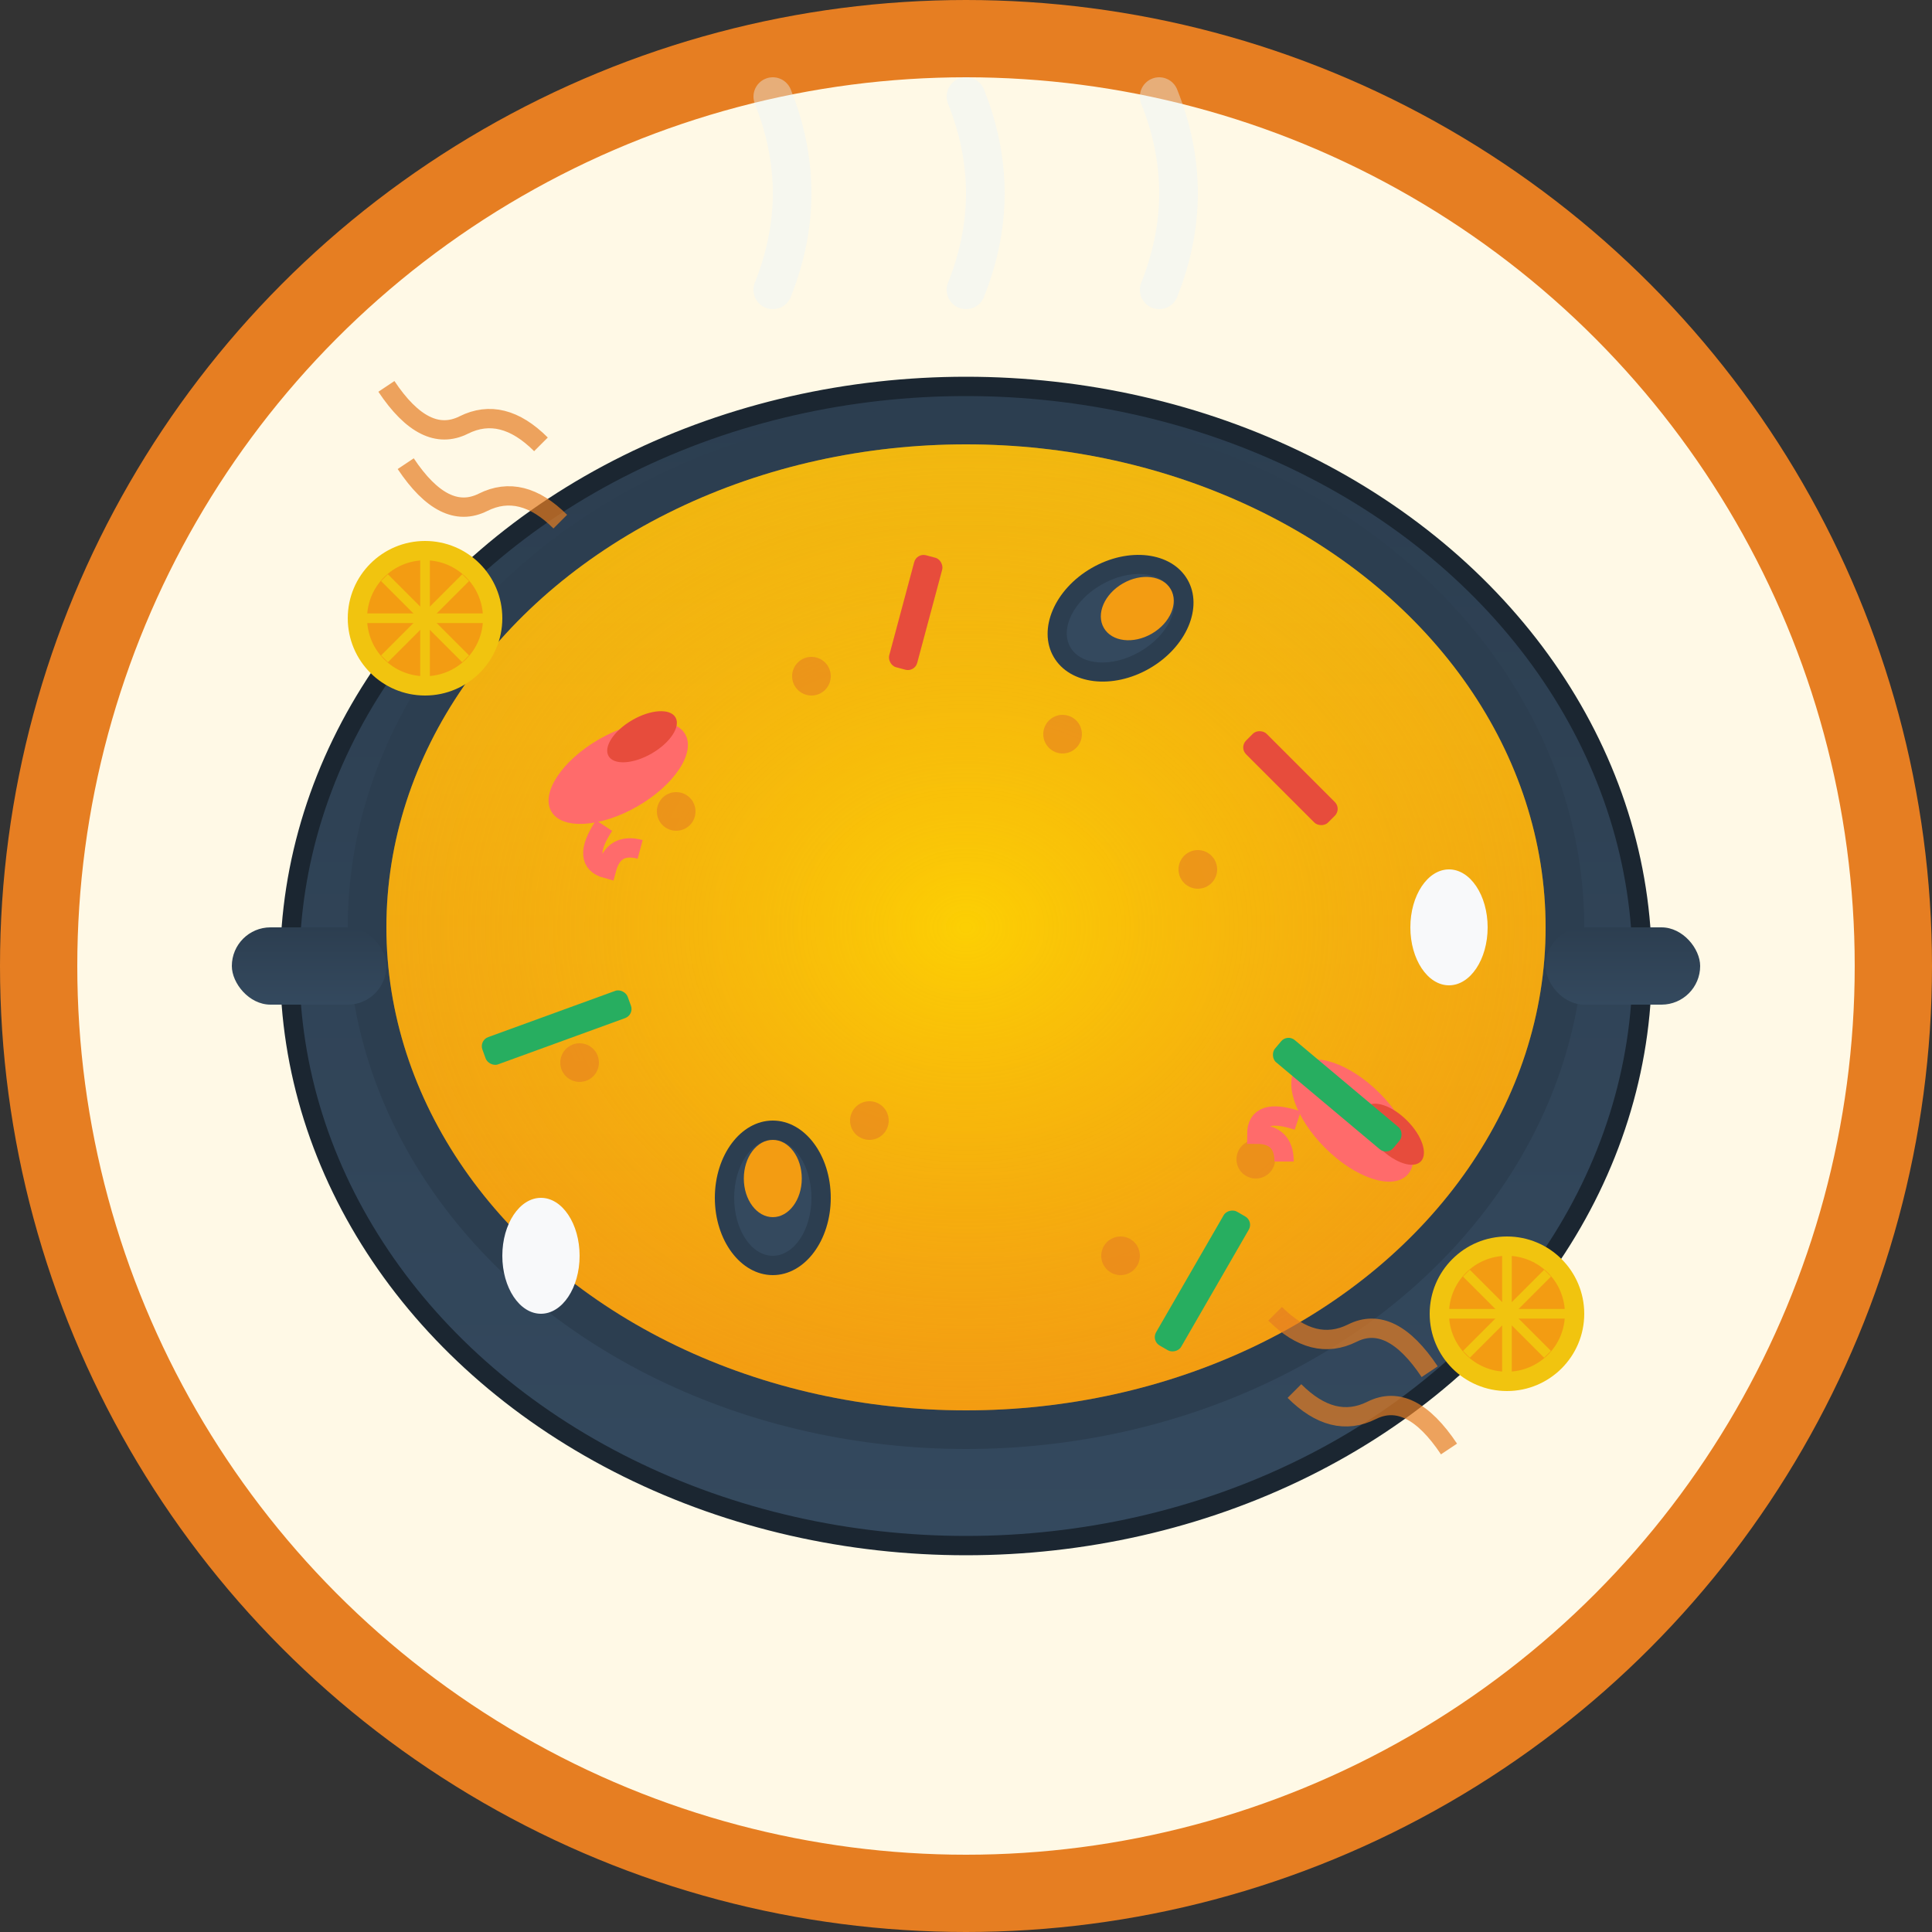 <svg width="100" height="100" viewBox="0 0 100 100" fill="none" xmlns="http://www.w3.org/2000/svg">
  <rect x="0" y="0" width="100" height="100" fill="#333333" stroke="none"/>
  <defs>
    <linearGradient id="panGradient" x1="0%" y1="0%" x2="0%" y2="100%">
      <stop offset="0%" style="stop-color:#2C3E50;stop-opacity:1" />
      <stop offset="100%" style="stop-color:#34495E;stop-opacity:1" />
    </linearGradient>
    <linearGradient id="riceGradient" x1="0%" y1="0%" x2="0%" y2="100%">
      <stop offset="0%" style="stop-color:#F1C40F;stop-opacity:1" />
      <stop offset="100%" style="stop-color:#F39C12;stop-opacity:1" />
    </linearGradient>
    <radialGradient id="saffronGlow" cx="50%" cy="50%" r="50%">
      <stop offset="0%" style="stop-color:#FFD700;stop-opacity:0.8" />
      <stop offset="100%" style="stop-color:#F39C12;stop-opacity:0.3" />
    </radialGradient>
  </defs>
  
  <!-- Background circle -->
  <circle cx="50" cy="50" r="48" fill="#FFF9E6" stroke="#E67E22" stroke-width="4"/>
  
  <!-- Paella pan (paellera) -->
  <g transform="translate(50,50)">
    <!-- Pan base -->
    <ellipse cx="0" cy="0" rx="35" ry="30" fill="url(#panGradient)" stroke="#1B2631" stroke-width="1"/>
    
    <!-- Pan inner surface -->
    <ellipse cx="0" cy="-2" rx="32" ry="27" fill="#2C3E50"/>
    
    <!-- Saffron rice base -->
    <ellipse cx="0" cy="-2" rx="30" ry="25" fill="url(#riceGradient)"/>
    <ellipse cx="0" cy="-2" rx="30" ry="25" fill="url(#saffronGlow)"/>
    
    <!-- Rice texture -->
    <g opacity="0.6">
      <circle cx="-15" cy="-8" r="1" fill="#E67E22"/>
      <circle cx="-8" cy="-15" r="1" fill="#E67E22"/>
      <circle cx="5" cy="-12" r="1" fill="#E67E22"/>
      <circle cx="12" cy="-5" r="1" fill="#E67E22"/>
      <circle cx="-5" cy="8" r="1" fill="#E67E22"/>
      <circle cx="15" cy="10" r="1" fill="#E67E22"/>
      <circle cx="-20" cy="5" r="1" fill="#E67E22"/>
      <circle cx="8" cy="15" r="1" fill="#E67E22"/>
    </g>
    
    <!-- Shrimp (gambas) -->
    <g transform="translate(-18,-10)">
      <ellipse cx="0" cy="0" rx="4" ry="2" fill="#FF6B6B" transform="rotate(-30)"/>
      <ellipse cx="2" cy="-1" rx="2" ry="1" fill="#E74C3C" transform="rotate(-30)"/>
      <!-- Shrimp tail -->
      <path d="M -2,2 Q -4,3 -3,4 Q -2,3 -1,4" stroke="#FF6B6B" stroke-width="1" fill="none" transform="rotate(-30)"/>
    </g>
    
    <g transform="translate(20,8)">
      <ellipse cx="0" cy="0" rx="4" ry="2" fill="#FF6B6B" transform="rotate(45)"/>
      <ellipse cx="2" cy="-1" rx="2" ry="1" fill="#E74C3C" transform="rotate(45)"/>
      <!-- Shrimp tail -->
      <path d="M -2,2 Q -4,3 -3,4 Q -2,3 -1,4" stroke="#FF6B6B" stroke-width="1" fill="none" transform="rotate(45)"/>
    </g>
    
    <!-- Mussels (mejillones) -->
    <g transform="translate(-10,12)">
      <ellipse cx="0" cy="0" rx="3" ry="4" fill="#2C3E50"/>
      <ellipse cx="0" cy="0" rx="2" ry="3" fill="#34495E"/>
      <ellipse cx="0" cy="-1" rx="1.5" ry="2" fill="#F39C12"/>
    </g>
    
    <g transform="translate(8,-18)">
      <ellipse cx="0" cy="0" rx="3" ry="4" fill="#2C3E50" transform="rotate(60)"/>
      <ellipse cx="0" cy="0" rx="2" ry="3" fill="#34495E" transform="rotate(60)"/>
      <ellipse cx="0" cy="-1" rx="1.5" ry="2" fill="#F39C12" transform="rotate(60)"/>
    </g>
    
    <!-- Green beans (judías verdes) -->
    <rect x="-25" y="-5" width="8" height="1.5" fill="#27AE60" rx="0.5" transform="rotate(-20)"/>
    <rect x="15" y="-8" width="8" height="1.5" fill="#27AE60" rx="0.5" transform="rotate(40)"/>
    <rect x="-12" y="18" width="8" height="1.5" fill="#27AE60" rx="0.5" transform="rotate(-60)"/>
    
    <!-- Red bell pepper strips -->
    <rect x="-8" y="-20" width="1.5" height="6" fill="#E74C3C" rx="0.5" transform="rotate(15)"/>
    <rect x="18" y="2" width="1.5" height="6" fill="#E74C3C" rx="0.5" transform="rotate(-45)"/>
    
    <!-- Garlic cloves -->
    <ellipse cx="-22" cy="15" rx="2" ry="3" fill="#F8F9FA"/>
    <ellipse cx="25" cy="-2" rx="2" ry="3" fill="#F8F9FA"/>
    
    <!-- Lemon slices -->
    <g transform="translate(-28,-18)">
      <circle cx="0" cy="0" r="4" fill="#F1C40F"/>
      <circle cx="0" cy="0" r="3" fill="#F39C12"/>
      <g stroke="#F1C40F" stroke-width="0.5">
        <line x1="0" y1="-3" x2="0" y2="3"/>
        <line x1="-2.1" y1="-2.1" x2="2.1" y2="2.1"/>
        <line x1="-2.1" y1="2.1" x2="2.1" y2="-2.1"/>
        <line x1="-3" y1="0" x2="3" y2="0"/>
      </g>
    </g>
    
    <g transform="translate(28,18)">
      <circle cx="0" cy="0" r="4" fill="#F1C40F"/>
      <circle cx="0" cy="0" r="3" fill="#F39C12"/>
      <g stroke="#F1C40F" stroke-width="0.5">
        <line x1="0" y1="-3" x2="0" y2="3"/>
        <line x1="-2.1" y1="-2.1" x2="2.1" y2="2.1"/>
        <line x1="-2.1" y1="2.1" x2="2.1" y2="-2.1"/>
        <line x1="-3" y1="0" x2="3" y2="0"/>
      </g>
    </g>
    
    <!-- Pan handles -->
    <rect x="-38" y="-2" width="8" height="4" fill="url(#panGradient)" rx="2"/>
    <rect x="30" y="-2" width="8" height="4" fill="url(#panGradient)" rx="2"/>
    
    <!-- Steam -->
    <g opacity="0.4">
      <path d="M -10,-35 Q -8,-40 -10,-45" stroke="#E8F4FD" stroke-width="2" fill="none" stroke-linecap="round"/>
      <path d="M 0,-35 Q 2,-40 0,-45" stroke="#E8F4FD" stroke-width="2" fill="none" stroke-linecap="round"/>
      <path d="M 10,-35 Q 12,-40 10,-45" stroke="#E8F4FD" stroke-width="2" fill="none" stroke-linecap="round"/>
    </g>
  </g>
  
  <!-- Decorative Spanish elements -->
  <!-- Saffron threads -->
  <g transform="translate(20,20)" opacity="0.7">
    <path d="M 0,0 Q 2,3 4,2 Q 6,1 8,3" stroke="#E67E22" stroke-width="1" fill="none"/>
    <path d="M 1,4 Q 3,7 5,6 Q 7,5 9,7" stroke="#E67E22" stroke-width="1" fill="none"/>
  </g>
  
  <g transform="translate(75,75)" opacity="0.7">
    <path d="M 0,0 Q -2,-3 -4,-2 Q -6,-1 -8,-3" stroke="#E67E22" stroke-width="1" fill="none"/>
    <path d="M -1,-4 Q -3,-7 -5,-6 Q -7,-5 -9,-7" stroke="#E67E22" stroke-width="1" fill="none"/>
  </g>
</svg>
